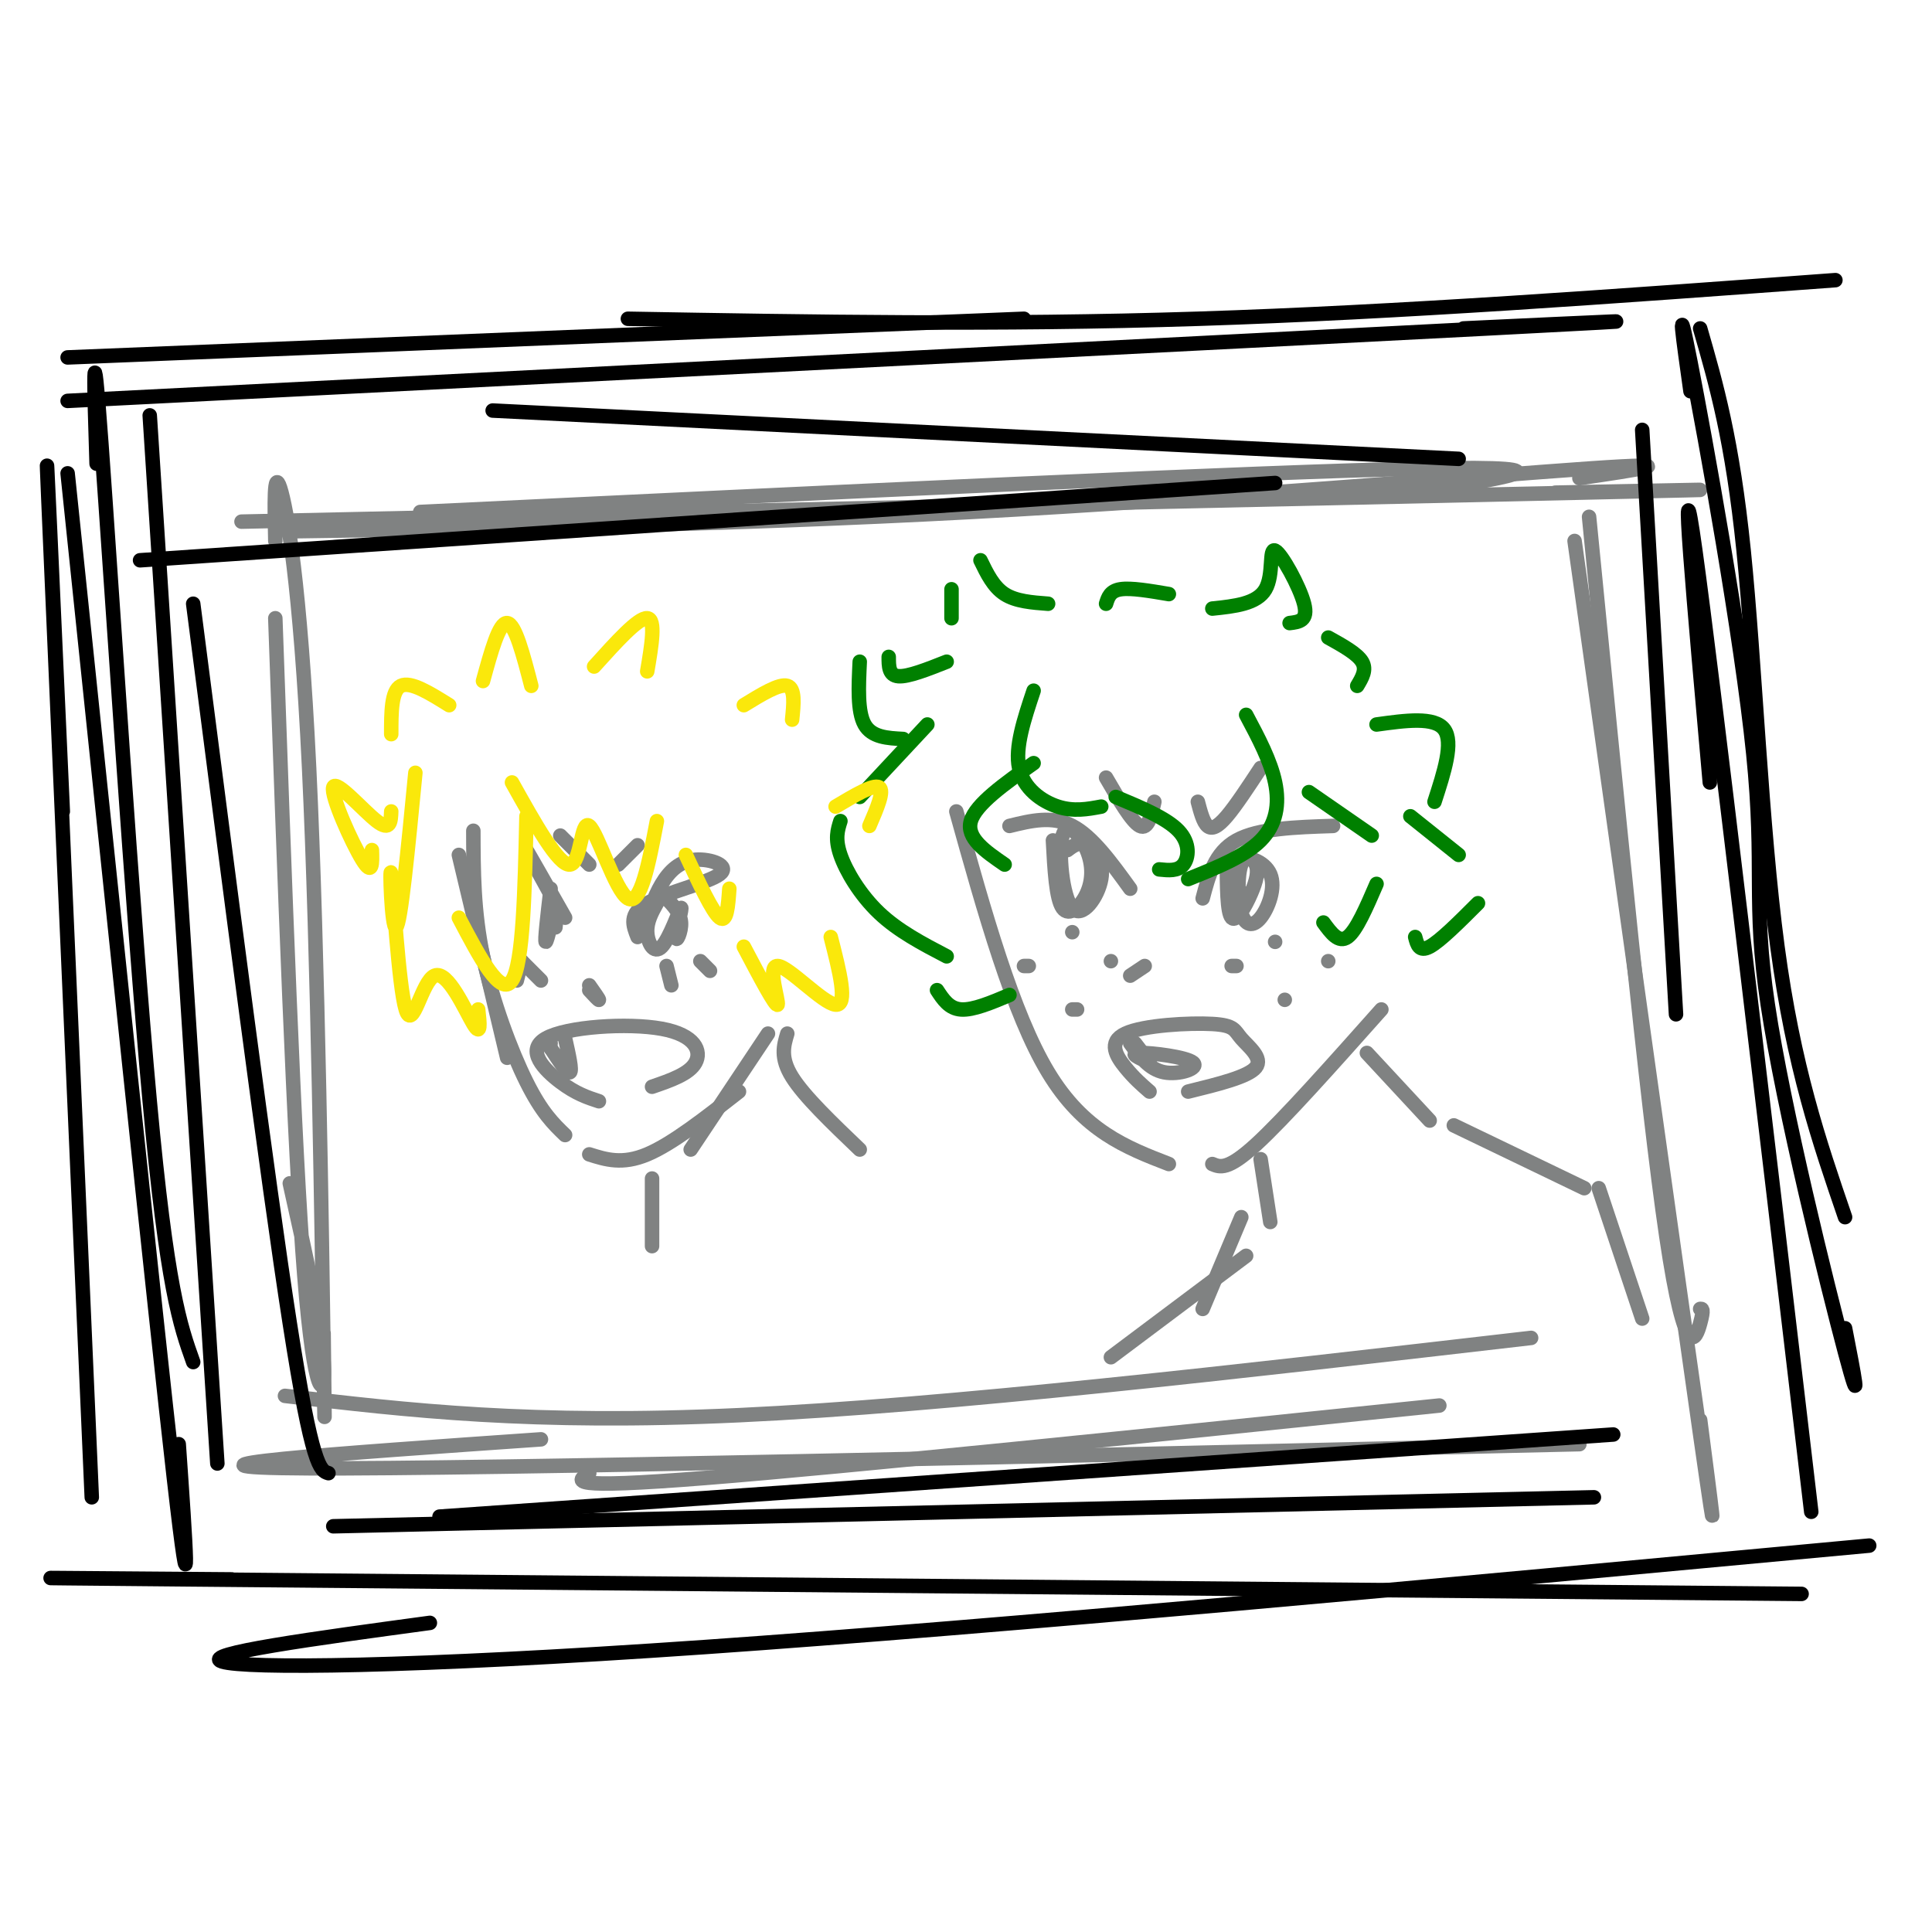 <svg viewBox='0 0 400 400' version='1.1' xmlns='http://www.w3.org/2000/svg' xmlns:xlink='http://www.w3.org/1999/xlink'><g fill='none' stroke='rgb(128,130,130)' stroke-width='3' stroke-linecap='round' stroke-linejoin='round'><path d='M87,106c86.917,-4.167 173.833,-8.333 208,-9c34.167,-0.667 15.583,2.167 -3,5'/><path d='M50,108c115.833,-2.500 231.667,-5.000 277,-6c45.333,-1.000 20.167,-0.500 -5,0'/><path d='M60,110c45.267,-0.644 90.533,-1.289 141,-4c50.467,-2.711 106.133,-7.489 128,-9c21.867,-1.511 9.933,0.244 -2,2'/><path d='M329,107c5.978,60.844 11.956,121.689 16,149c4.044,27.311 6.156,21.089 7,18c0.844,-3.089 0.422,-3.044 0,-3'/><path d='M326,112c10.833,77.333 21.667,154.667 26,185c4.333,30.333 2.167,13.667 0,-3'/><path d='M57,128c1.933,54.600 3.867,109.200 6,136c2.133,26.800 4.467,25.800 4,18c-0.467,-7.800 -3.733,-22.400 -7,-37'/><path d='M57,112c-0.167,-7.548 -0.333,-15.095 1,-11c1.333,4.095 4.167,19.833 6,58c1.833,38.167 2.667,98.762 3,122c0.333,23.238 0.167,9.119 0,-5'/><path d='M59,289c25.500,3.000 51.000,6.000 94,4c43.000,-2.000 103.500,-9.000 164,-16'/><path d='M112,298c-41.917,2.917 -83.833,5.833 -48,6c35.833,0.167 149.417,-2.417 263,-5'/><path d='M122,305c-2.667,1.667 -5.333,3.333 24,1c29.333,-2.333 90.667,-8.667 152,-15'/></g>
<g fill='none' stroke='rgb(0,0,0)' stroke-width='3' stroke-linecap='round' stroke-linejoin='round'><path d='M14,74c0.000,0.000 198.000,-8.000 198,-8'/><path d='M14,83c122.917,-6.250 245.833,-12.500 294,-15c48.167,-2.500 21.583,-1.250 -5,0'/><path d='M130,66c38.167,0.667 76.333,1.333 118,0c41.667,-1.333 86.833,-4.667 132,-8'/><path d='M352,68c3.333,11.556 6.667,23.111 9,46c2.333,22.889 3.667,57.111 7,82c3.333,24.889 8.667,40.444 14,56'/><path d='M350,81c-1.509,-10.715 -3.018,-21.429 0,-6c3.018,15.429 10.561,57.002 13,81c2.439,23.998 -0.228,30.423 3,52c3.228,21.577 12.351,58.308 16,72c3.649,13.692 1.825,4.346 0,-5'/><path d='M354,162c-3.250,-36.583 -6.500,-73.167 -3,-48c3.500,25.167 13.750,112.083 24,199'/><path d='M48,327c-31.083,-0.250 -62.167,-0.500 -8,0c54.167,0.500 193.583,1.750 333,3'/><path d='M89,336c-23.911,3.244 -47.822,6.489 -43,8c4.822,1.511 38.378,1.289 100,-3c61.622,-4.289 151.311,-12.644 241,-21'/><path d='M20,96c-0.489,-15.600 -0.978,-31.200 1,-4c1.978,27.200 6.422,97.200 10,136c3.578,38.800 6.289,46.400 9,54'/><path d='M13,168c-2.000,-44.333 -4.000,-88.667 -3,-65c1.000,23.667 5.000,115.333 9,207'/><path d='M14,98c9.083,87.250 18.167,174.500 22,208c3.833,33.500 2.417,13.250 1,-7'/><path d='M91,314c0.000,0.000 243.000,-17.000 243,-17'/><path d='M69,316c0.000,0.000 261.000,-6.000 261,-6'/><path d='M31,86c0.000,0.000 14.000,217.000 14,217'/><path d='M40,125c7.667,59.500 15.333,119.000 20,149c4.667,30.000 6.333,30.500 8,31'/><path d='M29,116c0.000,0.000 235.000,-16.000 235,-16'/><path d='M102,85c0.000,0.000 200.000,10.000 200,10'/><path d='M340,89c0.000,0.000 7.000,121.000 7,121'/></g>
<g fill='none' stroke='rgb(128,130,130)' stroke-width='3' stroke-linecap='round' stroke-linejoin='round'><path d='M198,168c5.833,20.917 11.667,41.833 19,54c7.333,12.167 16.167,15.583 25,19'/><path d='M251,241c1.583,0.667 3.167,1.333 9,-4c5.833,-5.333 15.917,-16.667 26,-28'/><path d='M249,186c1.250,-4.750 2.500,-9.500 7,-12c4.500,-2.500 12.250,-2.750 20,-3'/><path d='M234,184c-3.917,-5.417 -7.833,-10.833 -12,-13c-4.167,-2.167 -8.583,-1.083 -13,0'/><path d='M218,174c0.320,6.043 0.640,12.086 2,14c1.360,1.914 3.758,-0.302 5,-3c1.242,-2.698 1.326,-5.877 0,-9c-1.326,-3.123 -4.063,-6.190 -5,-3c-0.937,3.190 -0.076,12.639 2,15c2.076,2.361 5.367,-2.364 6,-6c0.633,-3.636 -1.390,-6.182 -3,-7c-1.610,-0.818 -2.805,0.091 -4,1'/><path d='M254,178c0.023,5.476 0.045,10.952 1,12c0.955,1.048 2.841,-2.332 4,-5c1.159,-2.668 1.589,-4.625 1,-6c-0.589,-1.375 -2.197,-2.168 -3,0c-0.803,2.168 -0.802,7.296 0,10c0.802,2.704 2.406,2.984 4,1c1.594,-1.984 3.180,-6.233 2,-9c-1.180,-2.767 -5.125,-4.053 -7,-3c-1.875,1.053 -1.678,4.444 -1,6c0.678,1.556 1.839,1.278 3,1'/><path d='M248,166c0.556,2.111 1.111,4.222 2,5c0.889,0.778 2.111,0.222 4,-2c1.889,-2.222 4.444,-6.111 7,-10'/><path d='M239,166c-0.667,2.917 -1.333,5.833 -3,5c-1.667,-0.833 -4.333,-5.417 -7,-10'/><path d='M238,226c-1.603,-1.395 -3.207,-2.790 -5,-5c-1.793,-2.210 -3.776,-5.236 0,-7c3.776,-1.764 13.311,-2.267 18,-2c4.689,0.267 4.532,1.303 6,3c1.468,1.697 4.562,4.056 3,6c-1.562,1.944 -7.781,3.472 -14,5'/><path d='M234,216c1.940,2.690 3.881,5.381 7,6c3.119,0.619 7.417,-0.833 6,-2c-1.417,-1.167 -8.548,-2.048 -11,-2c-2.452,0.048 -0.226,1.024 2,2'/><path d='M238,220c-0.167,-0.333 -1.583,-2.167 -3,-4'/><path d='M234,202c0.000,0.000 3.000,-2.000 3,-2'/></g>
<g fill='none' stroke='rgb(0,128,0)' stroke-width='3' stroke-linecap='round' stroke-linejoin='round'><path d='M214,143c-1.956,5.867 -3.911,11.733 -3,16c0.911,4.267 4.689,6.933 8,8c3.311,1.067 6.156,0.533 9,0'/><path d='M231,165c5.267,2.200 10.533,4.400 13,7c2.467,2.600 2.133,5.600 1,7c-1.133,1.400 -3.067,1.200 -5,1'/><path d='M258,148c2.533,4.756 5.067,9.511 6,14c0.933,4.489 0.267,8.711 -3,12c-3.267,3.289 -9.133,5.644 -15,8'/><path d='M214,158c-6.000,4.250 -12.000,8.500 -13,12c-1.000,3.500 3.000,6.250 7,9'/><path d='M192,150c0.000,0.000 -14.000,15.000 -14,15'/><path d='M174,170c-0.578,1.822 -1.156,3.644 0,7c1.156,3.356 4.044,8.244 8,12c3.956,3.756 8.978,6.378 14,9'/><path d='M194,205c1.250,1.917 2.500,3.833 5,4c2.500,0.167 6.250,-1.417 10,-3'/><path d='M196,137c-4.000,1.583 -8.000,3.167 -10,3c-2.000,-0.167 -2.000,-2.083 -2,-4'/><path d='M178,137c-0.250,5.167 -0.500,10.333 1,13c1.500,2.667 4.750,2.833 8,3'/><path d='M197,128c0.000,0.000 0.000,-6.000 0,-6'/><path d='M203,116c1.333,2.750 2.667,5.500 5,7c2.333,1.500 5.667,1.750 9,2'/><path d='M229,125c0.417,-1.333 0.833,-2.667 3,-3c2.167,-0.333 6.083,0.333 10,1'/><path d='M251,126c4.619,-0.482 9.238,-0.964 11,-4c1.762,-3.036 0.667,-8.625 2,-8c1.333,0.625 5.095,7.464 6,11c0.905,3.536 -1.048,3.768 -3,4'/><path d='M275,132c3.000,1.667 6.000,3.333 7,5c1.000,1.667 0.000,3.333 -1,5'/><path d='M285,150c6.000,-0.833 12.000,-1.667 14,1c2.000,2.667 0.000,8.833 -2,15'/><path d='M271,164c0.000,0.000 13.000,9.000 13,9'/><path d='M285,183c-2.083,4.833 -4.167,9.667 -6,11c-1.833,1.333 -3.417,-0.833 -5,-3'/><path d='M292,169c0.000,0.000 10.000,8.000 10,8'/><path d='M306,187c-3.917,3.917 -7.833,7.833 -10,9c-2.167,1.167 -2.583,-0.417 -3,-2'/></g>
<g fill='none' stroke='rgb(128,130,130)' stroke-width='3' stroke-linecap='round' stroke-linejoin='round'><path d='M264,195c0.000,0.000 0.000,0.000 0,0'/><path d='M255,200c0.000,0.000 1.000,0.000 1,0'/><path d='M266,207c0.000,0.000 0.000,0.000 0,0'/><path d='M275,199c0.000,0.000 0.000,0.000 0,0'/><path d='M222,193c0.000,0.000 0.000,0.000 0,0'/><path d='M212,200c0.000,0.000 1.000,0.000 1,0'/><path d='M222,209c0.000,0.000 1.000,0.000 1,0'/><path d='M230,199c0.000,0.000 0.000,0.000 0,0'/><path d='M283,218c0.000,0.000 13.000,14.000 13,14'/><path d='M261,240c0.000,0.000 2.000,13.000 2,13'/><path d='M258,260c0.000,0.000 -28.000,21.000 -28,21'/><path d='M301,233c0.000,0.000 27.000,13.000 27,13'/><path d='M331,246c0.000,0.000 9.000,27.000 9,27'/><path d='M257,252c0.000,0.000 -8.000,19.000 -8,19'/><path d='M95,177c0.000,0.000 10.000,42.000 10,42'/><path d='M98,172c0.022,8.333 0.044,16.667 2,26c1.956,9.333 5.844,19.667 9,26c3.156,6.333 5.578,8.667 8,11'/><path d='M122,239c3.417,1.083 6.833,2.167 12,0c5.167,-2.167 12.083,-7.583 19,-13'/><path d='M143,238c0.000,0.000 16.000,-24.000 16,-24'/><path d='M133,193c1.166,-3.606 2.332,-7.212 4,-10c1.668,-2.788 3.839,-4.758 7,-5c3.161,-0.242 7.313,1.242 5,3c-2.313,1.758 -11.089,3.788 -15,6c-3.911,2.212 -2.955,4.606 -2,7'/><path d='M117,190c-3.833,-6.750 -7.667,-13.500 -8,-14c-0.333,-0.500 2.833,5.250 6,11'/><path d='M108,199c0.000,0.000 -1.000,4.000 -1,4'/><path d='M108,199c0.000,0.000 4.000,4.000 4,4'/><path d='M138,200c0.000,0.000 1.000,4.000 1,4'/><path d='M145,199c0.000,0.000 2.000,2.000 2,2'/><path d='M136,187c-1.052,1.900 -2.104,3.801 -2,6c0.104,2.199 1.365,4.697 3,3c1.635,-1.697 3.644,-7.589 4,-8c0.356,-0.411 -0.943,4.659 -1,6c-0.057,1.341 1.126,-1.045 1,-3c-0.126,-1.955 -1.563,-3.477 -3,-5'/><path d='M114,184c-0.644,5.511 -1.289,11.022 -1,11c0.289,-0.022 1.511,-5.578 2,-7c0.489,-1.422 0.244,1.289 0,4'/><path d='M128,179c0.000,0.000 4.000,-4.000 4,-4'/><path d='M122,179c0.000,0.000 -6.000,-6.000 -6,-6'/><path d='M124,228c-2.384,-0.780 -4.769,-1.560 -8,-4c-3.231,-2.440 -7.309,-6.541 -3,-9c4.309,-2.459 17.006,-3.278 24,-2c6.994,1.278 8.284,4.651 7,7c-1.284,2.349 -5.142,3.675 -9,5'/><path d='M117,215c0.750,3.333 1.500,6.667 1,7c-0.500,0.333 -2.250,-2.333 -4,-5'/><path d='M114,217c-0.667,-1.000 -0.333,-1.000 0,-1'/><path d='M122,205c1.000,1.083 2.000,2.167 2,2c0.000,-0.167 -1.000,-1.583 -2,-3'/></g>
<g fill='none' stroke='rgb(250,232,11)' stroke-width='3' stroke-linecap='round' stroke-linejoin='round'><path d='M106,162c4.821,8.631 9.643,17.262 12,17c2.357,-0.262 2.250,-9.417 4,-8c1.750,1.417 5.357,13.405 8,15c2.643,1.595 4.321,-7.202 6,-16'/><path d='M109,169c-0.333,15.250 -0.667,30.500 -3,34c-2.333,3.500 -6.667,-4.750 -11,-13'/><path d='M86,160c-1.518,15.700 -3.037,31.399 -4,32c-0.963,0.601 -1.371,-13.897 -1,-11c0.371,2.897 1.522,23.189 3,28c1.478,4.811 3.282,-5.859 6,-7c2.718,-1.141 6.348,7.245 8,10c1.652,2.755 1.326,-0.123 1,-3'/><path d='M77,176c0.083,2.762 0.167,5.524 -2,2c-2.167,-3.524 -6.583,-13.333 -6,-15c0.583,-1.667 6.167,4.810 9,7c2.833,2.190 2.917,0.095 3,-2'/><path d='M81,152c0.000,-4.500 0.000,-9.000 2,-10c2.000,-1.000 6.000,1.500 10,4'/><path d='M100,141c1.667,-6.083 3.333,-12.167 5,-12c1.667,0.167 3.333,6.583 5,13'/><path d='M123,138c4.583,-5.083 9.167,-10.167 11,-10c1.833,0.167 0.917,5.583 0,11'/><path d='M154,146c3.667,-2.250 7.333,-4.500 9,-4c1.667,0.500 1.333,3.750 1,7'/><path d='M173,167c3.917,-2.333 7.833,-4.667 9,-4c1.167,0.667 -0.417,4.333 -2,8'/><path d='M154,196c3.321,6.298 6.643,12.595 7,12c0.357,-0.595 -2.250,-8.083 0,-8c2.250,0.083 9.357,7.738 12,8c2.643,0.262 0.821,-6.869 -1,-14'/><path d='M142,177c2.750,5.917 5.500,11.833 7,13c1.500,1.167 1.750,-2.417 2,-6'/></g>
<g fill='none' stroke='rgb(128,130,130)' stroke-width='3' stroke-linecap='round' stroke-linejoin='round'><path d='M163,214c-0.750,2.500 -1.500,5.000 1,9c2.500,4.000 8.250,9.500 14,15'/><path d='M135,244c0.000,0.000 0.000,14.000 0,14'/></g>
</svg>